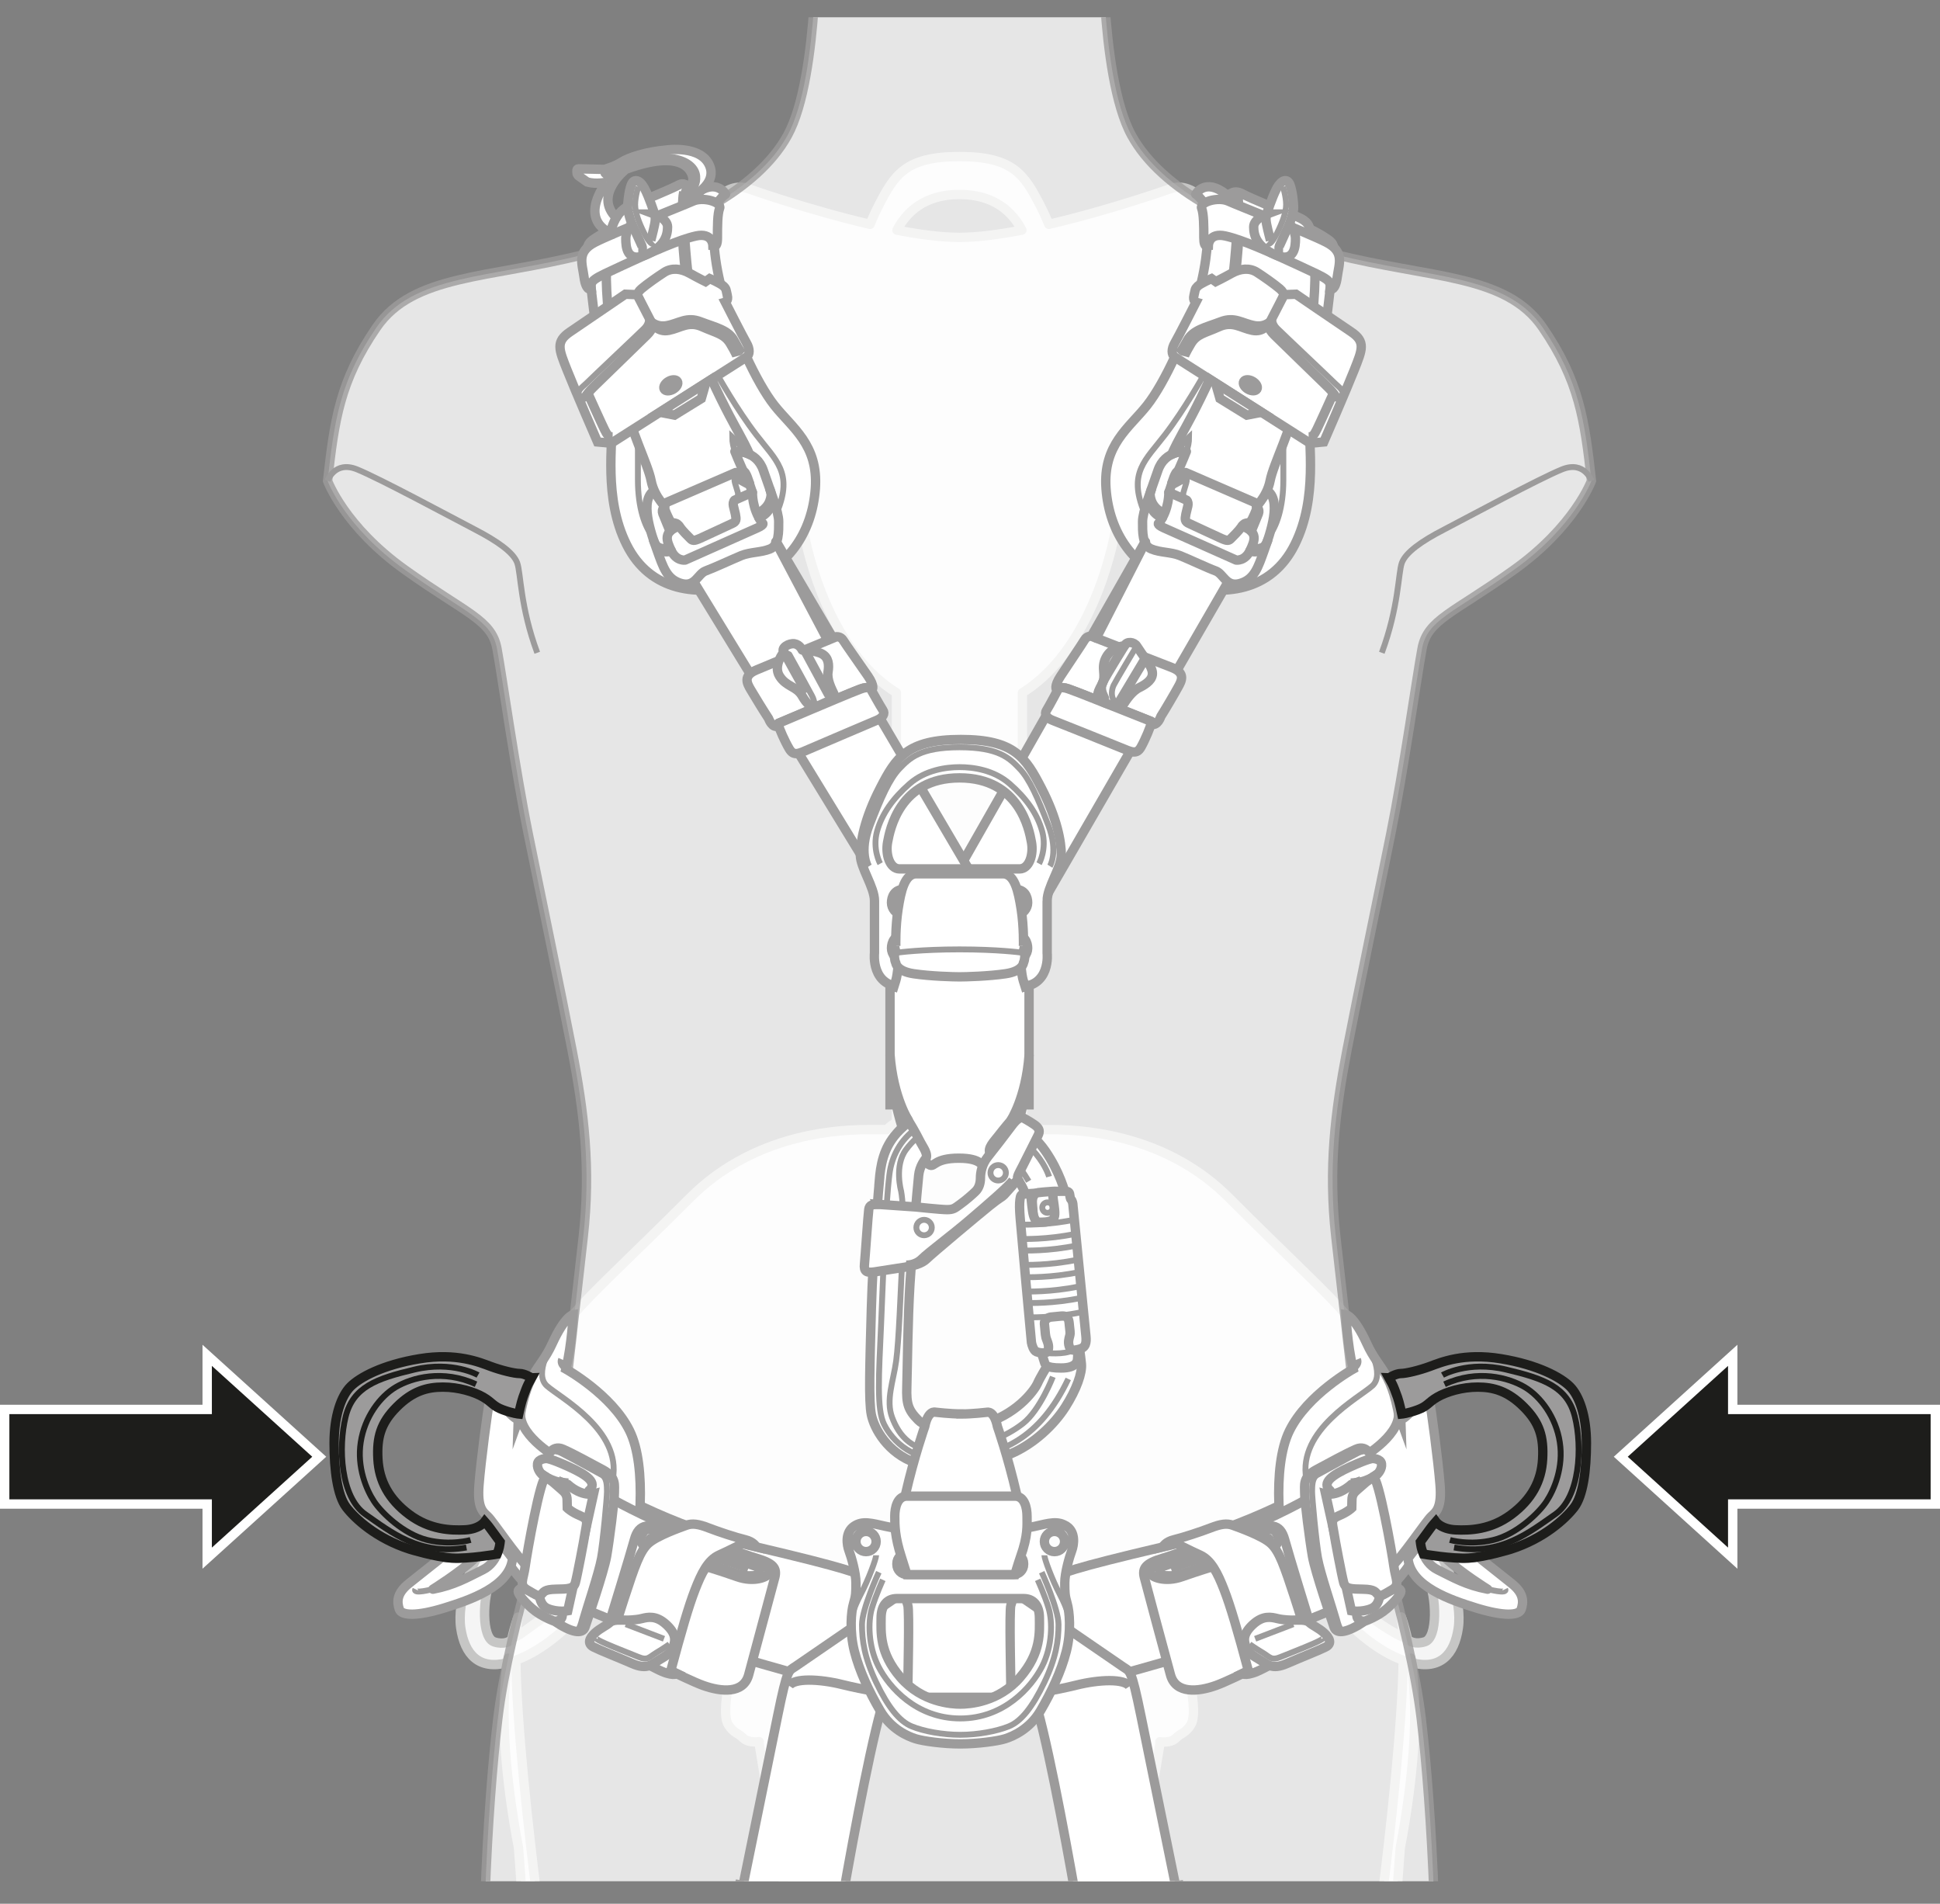 <?xml version="1.0" encoding="UTF-8"?>
<svg id="Calque_2" data-name="Calque 2" xmlns="http://www.w3.org/2000/svg" xmlns:xlink="http://www.w3.org/1999/xlink" viewBox="0 0 211.24 207.24">
  <rect x="0" y="0" width="211.24" height="207.24" fill="#808080" stroke="none"/>
  <defs>
    <style>
      .cls-1, .cls-2, .cls-3, .cls-4, .cls-5, .cls-6 {
        fill: none;
      }

      .cls-2, .cls-3, .cls-4, .cls-7, .cls-8, .cls-6, .cls-9, .cls-10 {
        stroke: #9c9b9b;
      }

      .cls-2, .cls-3, .cls-10, .cls-11 {
        stroke-linecap: round;
        stroke-linejoin: round;
      }

      .cls-2, .cls-12, .cls-4, .cls-13, .cls-7, .cls-9, .cls-10, .cls-11 {
        stroke-width: 1.02px;
      }

      .cls-3, .cls-8, .cls-5, .cls-6 {
        stroke-width: .64px;
      }

      .cls-12 {
        fill: #9c9b9b;
      }

      .cls-12, .cls-4, .cls-13, .cls-7, .cls-8, .cls-5, .cls-6, .cls-9 {
        stroke-miterlimit: 10;
      }

      .cls-12, .cls-5 {
        stroke: #1d1d1b;
      }

      .cls-13 {
        fill: #1d1d1b;
        stroke: #fff;
      }

      .cls-7, .cls-8, .cls-9, .cls-10 {
        fill: #fff;
      }

      .cls-9 {
        opacity: .8;
      }

      .cls-14 {
        clip-path: url(#clippath);
      }

      .cls-11 {
        fill: #f5f5f5;
        stroke: #c6c6c5;
      }
    </style>
    <clipPath id="clippath">
      <rect class="cls-1" x="31.78" y="1.88" width="145.23" height="202.91"/>
    </clipPath>
  </defs>
  <g id="Calque_1-2" data-name="Calque 1">
    <g>
      <g class="cls-14">
        <path class="cls-11" d="M153.7,180.97c-.02-.16-.04-.31-.07-.46l.11.5c3.06.79,4.62-.88,5.05-3.79.43-2.91-1.21-7.46-2.69-8.93-1.47-1.47-2.67-2.55-3.97-5.67-1.3-3.12-2.08-6.12-2.34-8.28-.25-2.15-.41-2.21-.85-2.4-.3-.13-.61-.16-.89-.16-.12-.84-.19-1.38-.19-1.38,0,0,.57-1.12-.42-2.12s-.9-5.16-.9-5.16c-1.81-2.21-6.38-6.38-12.77-12.78-6.4-6.4-14.73-7.37-19.23-7.37h-2.14c-.31-.33-.67-.59-1.07-.8v-46.76c6.18-3.83,9.19-12.44,10.19-17.99,1.31-7.31,4.97-12.56,8.21-16.56,3.24-4,7.66-9.24,9.45-11.59,1.79-2.35,2.65-2.23,2.65-2.23,0,0,.29-.41-.29-.99-.58-.58-1.69-1.06-1.94-1.06s-.39-.49-3.94-1.94c-3.56-1.44-4.3-1.83-5.21-1.83,0,0-1.37-1.3-3.03-.67,0,0-6.49,2.31-13.22,3.87-.26-.66-.57-1.35-.95-2.08-1.72-3.33-2.93-5.3-8.78-5.3s-7.06,1.97-8.78,5.3c-.38.74-.69,1.43-.95,2.08-6.74-1.57-13.22-3.87-13.22-3.87-1.66-.63-3.03.67-3.03.67-.92,0-1.66.39-5.21,1.83-3.56,1.44-3.7,1.94-3.94,1.94s-1.36.48-1.94,1.06c-.58.58-.29.99-.29.99,0,0,.86-.11,2.65,2.23,1.79,2.35,6.21,7.59,9.45,11.59,3.24,4,6.9,9.24,8.21,16.56,1,5.55,4,14.16,10.19,17.99v46.77c-.39.21-.75.47-1.05.79h-2.14c-4.5,0-12.83.98-19.23,7.37-6.4,6.4-10.96,10.57-12.77,12.78,0,0,.09,4.17-.9,5.16-1,1-.42,2.12-.42,2.12,0,0-.07.55-.19,1.38-.28,0-.59.03-.89.16-.44.19-.6.25-.85,2.4-.25,2.16-1.03,5.16-2.34,8.28-1.3,3.12-2.5,4.19-3.97,5.67-1.47,1.47-3.12,6.03-2.69,8.93.43,2.91,1.99,4.58,5.05,3.79l.11-.5c-.02.15-.05.3-.07.46l-.05.03s.02,0,.04,0c-.21,1.54-.37,3.42-.37,5.62,0,6.78,1.57,14.47,1.57,14.47,0,0,.2,2.39.38,5.33l35.1.32c-.24-.51-.97-.27-.97-.27,0,0-.29-.23.06-.57.35-.35.48-.82.48-1.09s-1.06-.18-1.06-.18c0-.45.51-1.03.51-1.51s-.39-.7-.88-.7-.17-.17.12-.45.27-.57.27-.91-.45-.51-.82-.51-.44-.29-.18-.54c.26-.26.76-.51.45-1.27-.3-.76-1.21-.42-1.21-.42,0,0,.73-.73.73-1.54s-1.42-.64-1.42-.64c0,0,.57-.57.57-1.33s-.76-1.54-.76-1.54c0,0,.03-.64-.3-2.45-.33-1.81-.66-4.82-.66-4.82h0c.21-.6.32-1.22.32-1.63,0-.9.04-3.88-.24-4.36,0,0,.15-1.09-.19-2.4-.23-.88-.37-2.45-.54-3.84.31-.07.61-.14.92-.21,10.06-2.51,13.57-3.3,17.32-3.3h.02c3.75,0,7.26.78,17.32,3.3.31.08.61.14.92.21-.17,1.39-.32,2.95-.54,3.84-.34,1.31-.19,2.4-.19,2.4-.29.48-.24,3.46-.24,4.36,0,.41.12,1.03.32,1.64h0s-.33,3-.66,4.81c-.33,1.81-.3,2.45-.3,2.45,0,0-.76.79-.76,1.54s.57,1.33.57,1.33c0,0-1.42-.18-1.42.64s.73,1.54.73,1.54c0,0-.91-.33-1.21.42-.3.76.2,1.01.45,1.27.26.26.18.54-.18.54s-.82.18-.82.51-.02.62.27.91.6.45.12.45-.88.21-.88.7.51,1.06.51,1.51c0,0-1.06-.09-1.06.18s.14.74.48,1.09.06.57.06.57c0,0-.73-.24-.97.27l35.1-.25c.19-2.97.39-5.4.39-5.4,0,0,1.57-7.69,1.57-14.47,0-2.2-.16-4.07-.37-5.62.02,0,.04,0,.04,0l-.05-.03ZM53.81,178.73c-1.39-.43-1.3-4.86-.3-7.02,1-2.17,4.17-4.51,5.03-7.49,0,0,.62-3.1.87-4.49.25-1.39.69-4.07.81-5.01.12-.93.14-1.37.21-1.47.07-.11.13-.2.22-.25.03-.02.06-.02.09-.03-.32,2.27-.79,5.52-1.16,7.42-.6,3.14-1.69,7.62-2.06,8.89,0,0-.98,1.54-.6,2.42.31.74,1.81,1.6,5.1,2.36h-.06s-5.37,3.88-5.37,3.88l-.38.18c.04-.8.1-1.51.19-2.08,0,0-.34.86-.69,2.46-.23.2-.84.57-1.89.24ZM86.37,206.55l-27.92-.13c-.91-7.24-2.19-18.63-2.28-25.69,1.5-.54,4.57-2.07,7.94-6.26,3.64.65,9.27,1.22,16.2.34.02.26.03.53.03.81,0,1.33-.23,3.76-.03,5.11h0s-.61.72-.87,2.02c-.26,1.3-.75,4.05-.14,5,.61.95,1,.84,1.64,1.47.36.36,1.07.46,1.73.38l-.04.04.91,5.51.33,4.02c-.57,1,1.13,1.12,1.13,1.12,0,.6-.8.7-.65,1.51.15.82,1.15.64,1.15.64,0,.51-1.03.91-.7,1.57.33.67,1.18.54,1.18.54,0,0-.94.79-.73,1.39.21.6,1.12.6,1.12.6ZM104.47,25.84c-1.97,0-4.34-.31-6.8-.79.99-1.89,2.93-3.88,6.8-3.88s5.81,1.98,6.8,3.88c-2.46.47-4.83.79-6.8.79ZM122.59,206.55s.91,0,1.12-.6c.21-.6-.73-1.39-.73-1.39,0,0,.85.12,1.18-.54.33-.67-.7-1.06-.7-1.57,0,0,1,.18,1.15-.64.15-.82-.65-.91-.65-1.51,0,0,1.71-.12,1.13-1.12l.33-4.02.91-5.51-.04-.04c.66.09,1.37-.02,1.73-.38.64-.64,1.03-.52,1.64-1.47.61-.95.12-3.7-.14-5-.26-1.3-.87-2.02-.87-2.02h0c.2-1.34-.03-3.78-.03-5.11,0-.28.01-.55.03-.81,6.92.87,12.56.3,16.2-.34,3.37,4.19,6.44,5.72,7.94,6.26-.1,7.09-1.38,18.52-2.29,25.76l-27.91.06ZM152.57,176.03c.09.57.15,1.27.19,2.08v.11c-.88-.41-3.22-1.64-5.75-4.18h-.06c3.29-.75,4.79-1.61,5.1-2.35.37-.88-.6-2.42-.6-2.42-.36-1.27-1.45-5.75-2.06-8.89-.37-1.9-.84-5.15-1.16-7.42.03.01.06.02.09.03.09.05.16.14.22.25.07.11.09.54.21,1.47.12.93.56,3.62.81,5.01.25,1.39.87,4.49.87,4.49.87,2.98,4.03,5.32,5.03,7.49,1,2.17,1.08,6.59-.3,7.02-1.05.33-1.66-.04-1.89-.24-.35-1.61-.69-2.46-.69-2.46Z"/>
        <g>
          <path class="cls-9" d="M156.15,206.54c-.29-7.82-.82-14.59-1.39-19.4-1.25-10.55-6.32-24.6-6.98-31.5-.66-6.9-1.5-13.55-2.33-21.03-.83-7.48-.08-13.55,1.23-20.36,1.32-6.81,3.34-16.45,4.75-23.44,1.41-6.98,2.83-17.04,3.41-20.19.58-3.16,3.32-3.82,9.97-8.56,6.65-4.74,8.48-9.72,8.48-9.72-.75-6.65-1.33-10.89-5.32-16.7-3.99-5.82-12.24-5.32-22.66-7.96-10.42-2.64-18.83-7.03-22.09-12.93-1.82-3.3-2.59-9.45-2.91-14.24l-31.67.14c-.33,4.77-1.09,10.84-2.9,14.11-3.26,5.9-11.67,10.29-22.09,12.93-10.42,2.64-18.67,2.14-22.66,7.96-3.99,5.82-4.57,10.06-5.32,16.7,0,0,1.83,4.99,8.48,9.72,6.65,4.74,9.39,5.4,9.97,8.56.58,3.16,1.99,13.21,3.41,20.19,1.41,6.98,3.43,16.62,4.75,23.44,1.32,6.81,2.07,12.88,1.23,20.36-.83,7.48-1.66,14.13-2.33,21.03s-5.73,20.94-6.98,31.5c-.57,4.79-1.1,11.51-1.38,19.28l103.33.13Z"/>
          <path class="cls-6" d="M173.29,52.34s-.77-2.22-3.19-1.25-10.35,5.25-12.85,6.55c-2.51,1.29-4.2,2.51-4.61,3.64-.4,1.13-.32,4.77-2.18,9.78"/>
        </g>
        <path class="cls-6" d="M35.67,52.34s.77-2.22,3.19-1.25c2.42.97,10.35,5.25,12.85,6.55s4.2,2.51,4.61,3.64c.4,1.13.32,4.77,2.18,9.78"/>
        <path class="cls-10" d="M133.49,21.14c-2.3-1.82-3.29,0-3.29,0,0,0,1.34.87,1.34,2.6s.04,4.47-1.13,8.54c-1.17,4.08-3.56,9.36-5.51,11.84-1.95,2.47-4.81,4.29-4.47,9.06.35,4.77,2.95,8.76,7.85,10.32s10.15.91,12.7-4.21c2.56-5.12,1.43-11.06,1.65-13.53.22-2.47,1.47-7.72,2.08-13.22.61-5.51.95-5.77-.22-6.55s-1.86-1.04-1.86-1.04l-9.15-3.82Z"/>
        <path class="cls-10" d="M125.15,58.16l-24.87,43.69s-.23.38-.86.38c0,0,.31.02,1.92.02s7.41-.02,8.44-.02,1.42.02,2.04-1.04c.63-1.05,23.04-39.81,23.04-39.81l-9.71-3.22Z"/>
        <path class="cls-10" d="M137.7,53.29l-8.33-4.05-.22-.1s-2.31-.18-3.07,2.08c-.77,2.26-1.67,4.48-1.67,5.56s-.05,2.58.95,2.98c.99.41,2.12.32,3.12.72s3.03,1.36,3.89,1.67,1.13,1.81,2.67,1.36c1.54-.45,1.94-1.72,2.62-3.62.68-1.9,1.94-5.51.27-6.51l-.22-.1Z"/>
        <path class="cls-10" d="M141.56,42.45c2.71-12.45,1.25-16.63,1.07-17.5s-.92-1.21-2.12-1.64-4.3-1.71-5.26-2.22-1.46.17-1.46.17l1.04.44c.52,6.7-1.42,15.82-2.95,19.23-1.53,3.41-3.09,6.14-3.09,6.14-1.08,1.97-1.2,2.4-1.2,2.4.34-.19.66-.23.66-.23h0s.28-.07.51-.09.42,0,.42,0c-.31.81-1.1,2.57-1.1,2.57l.53.28,7.87,3.45s1.46-1.26,1.82-3.12,2.31-5.5,3.27-9.88Z"/>
        <path class="cls-6" d="M128.25,49.24c.36-.89,1.23-1.68,1.23-1.68,0,.61-.13,1.15-.3,1.59"/>
        <path class="cls-10" d="M127.59,52.63l1.51-1.19,7.92,3.43s-.3.91-.67,1.63c-.37.72-.66.16-1.09.76s-.97,1.1-1.21,1.35-.37.31-1.07,0-3.03-1.41-3.5-1.62-.47-.41-.35-1.04c.12-.63.41-1.17.08-1.5l-1.93-.86.32-.96Z"/>
        <path class="cls-3" d="M129.2,54.45s-.47-.29-.34-.84.64-1.72.16-1.42-1.43.79-1.43.79"/>
        <path class="cls-2" d="M127.59,52.63s.39-1.38.66-1.29"/>
        <path class="cls-2" d="M127.27,53.59s.08,1.74-1.05,3.33c0,0-.43.12.52.55.95.43,7.86,3.5,7.86,3.5,0,0,.95.14,1.5-1.01.55-1.16.91-2.04-.85-2.69"/>
        <path class="cls-2" d="M136.24,57.83s.6-1.43.79-1.92c.18-.49-.23-.78-.23-.78"/>
        <path class="cls-2" d="M126.56,56.37s-2.05-.69-1.2-3.08"/>
        <path class="cls-3" d="M125.73,52.24s-1.22,2.43,1.12,3.5"/>
        <path class="cls-2" d="M136.11,59.95s1.22.67,1.93-1.14"/>
        <path class="cls-3" d="M136.34,59.45s1.46.6,1.9-1.29"/>
        <path class="cls-7" d="M127.92,38.87l14.73,9.38,1.49-.14s2.42-5.57,3.31-7.82,1.28-3.09-.33-4.17-6.01-4.09-6.01-4.09c0,0-.94.04-1.11.04s-.3.28-.3.28c0,0,.29-.38-.34-.91-.63-.53-1.72-1.3-2.5-1.8s-1.78-.43-2.75.11-1.73.91-1.73.91l-.46-.33s-1.18.51-1.5.82-.26.37-.41,1c-.15.63.22.74.22.74,0,0-1.93,3.79-2.31,4.44s-.38,1.29,0,1.53Z"/>
        <path class="cls-4" d="M139.69,32.34s-1.01,1.94-1.3,2.52c-.29.58-.33.92.37,1.62s5.17,5.02,5.5,5.35,1.53,1.42,1.33,1.94"/>
        <path class="cls-4" d="M145.19,42.81s-1.51,3.35-1.8,3.93c-.29.58-.43.82-.9.82"/>
        <path class="cls-6" d="M138.81,34.04s-.55.89.28,1.71,5.61,5.32,6.19,5.9,1.25.89.84,1.85"/>
        <path class="cls-4" d="M138.19,35.15s-.55,1.07-1.83.81-2.14-1.06-3.64-.38-2.4.76-3.04,1.83c-.64,1.07-.72,1.37-.72,1.37"/>
        <path class="cls-6" d="M138.63,34.39s-.64,1.11-1.97.88c-1.33-.23-2.2-1.05-3.82-.42-1.62.62-3.06.89-3.73,2.12s-.87,1.43-.87,1.43"/>
        <polygon class="cls-7" points="137.36 44.88 135.76 45.19 132.84 43.39 132.35 41.69 137.36 44.88"/>
        <ellipse class="cls-4" cx="136.15" cy="41.94" rx=".5" ry=".83" transform="translate(31.75 138.88) rotate(-60)"/>
        <path class="cls-7" d="M131.58,26.69s.05-1.4,1.85-1,4.59,1.64,7.94,3.19c3.35,1.56,3.57,1.58,3.45,2.62,0,0,.58.22.78-1.3.2-1.52.84-2.79-1.2-3.83-2.03-1.04-9.5-3.95-10.65-4.47s-3.15.12-2.91.76c.24.64.24,1.96.24,3.23s.5.8.5.8Z"/>
        <path class="cls-7" d="M137.92,23.3s.59-1.84,1.1-2.79c.52-.96,1.16-1.12,1.44-.4s.4,2.07.4,2.51-.44,1.72-.44,1.72c0,0,.64.8.64,1.64s-.09,2.67-2.18,1.77c-2.08-.9-2.37-2.17-2.37-3.05s1.41-1.4,1.41-1.4Z"/>
        <path class="cls-4" d="M137.92,23.3s-.16.35,0,1.13c.16.78.42,1.74.42,1.74"/>
        <path class="cls-4" d="M140.43,24.34s-.94,2-1.11,2.41.1.75.39.75"/>
        <path class="cls-6" d="M139.7,20.33s.34,1.07.34,1.94-.41,1.96-.97,3.08c-.56,1.11-.91,1.37-1.15,1.14"/>
        <path class="cls-6" d="M133.49,21.14s.51.49.71.95"/>
        <path class="cls-6" d="M134.45,25.97s-.17,2.32-.34,3.77"/>
        <path class="cls-3" d="M131.05,40.86s-2.06,3.69-4.19,6.46c-2.13,2.78-4.05,4.13-2.28,8.42"/>
        <path class="cls-3" d="M139.74,48.25v4c0,3.06-.77,5.13-1.55,6.07"/>
        <path class="cls-10" d="M118.81,69.25s7.32,2.84,8.82,3.43c1.49.59,1.03,1.44.65,2.12-.37.68-1.43,2.49-1.88,3.19,0,0-.36,1.14-1.08.82l.03-.28s-7.96-3.18-8.99-3.53c-1.03-.36-1.31.08-1.31.08,0,0-.33-.31.43-1.47.76-1.16,2.33-3.48,2.61-3.95.28-.47.73-.4.73-.4Z"/>
        <line class="cls-2" x1="124.73" y1="58.98" x2="119.37" y2="69.46"/>
        <path class="cls-10" d="M115.28,74.91s-1.09,2.06-1.34,2.44c-.24.37,0,.81.66,1.06.65.25,6.17,2.46,7.41,2.97,1.24.51,1.76.78,2.23-.05s1.05-2.25,1.08-2.52l.03-.28s-6.73-2.68-7.86-3.11-1.39-.53-1.71-.56-.5.05-.5.05Z"/>
        <path class="cls-10" d="M124.56,71.48s-.51-.72-.79-1.16c-.28-.44-1.08-.56-1.33-.02,0,0-1.38.07-2.01,1.28-.63,1.21.12,1.92-.46,2.95-.58,1.03-.7,1.58.25,1.95s1.78.68,2.09.22c.31-.47.92-1.44,1.75-1.85.83-.41,1.49-.92,1.42-1.64-.07-.72-.92-1.73-.92-1.73Z"/>
        <line class="cls-2" x1="124.71" y1="71.67" x2="121.9" y2="76.36"/>
        <path class="cls-2" d="M122.44,70.3s-1.96,3.15-2.33,3.91c-.37.76-.11,1.2.15,1.8"/>
        <path class="cls-3" d="M123.77,70.32s-2.26,3.77-2.5,4.26-.29,1.17-.02,1.61"/>
        <path class="cls-10" d="M75.72,21.14c2.3-1.82,3.29,0,3.29,0,0,0-1.34.87-1.34,2.6s-.04,4.47,1.13,8.54c1.17,4.08,3.56,9.36,5.51,11.84,1.95,2.47,4.81,4.29,4.47,9.06-.35,4.77-2.95,8.76-7.85,10.32s-10.15.91-12.7-4.21c-2.56-5.12-1.43-11.06-1.65-13.53-.22-2.47-1.47-7.72-2.08-13.22s-.95-5.77.22-6.55,1.86-1.04,1.86-1.04l9.15-3.82Z"/>
        <path class="cls-10" d="M84.05,58.16l25.64,43.62h1.03s-.45.8-2.05.8c-1.6,0-6.82,0-7.84,0s-1.48-.31-2.11-1.36c-.63-1.05-24.37-39.84-24.37-39.84l9.71-3.22Z"/>
        <path class="cls-10" d="M71.5,53.29l8.33-4.05.22-.1s2.31-.18,3.07,2.08c.77,2.26,1.67,4.48,1.67,5.56,0,1.08.05,2.58-.95,2.98s-2.12.32-3.12.72c-.99.41-3.03,1.36-3.89,1.67-.86.32-1.13,1.81-2.67,1.36-1.54-.45-1.94-1.72-2.62-3.62-.68-1.9-1.94-5.51-.27-6.51l.22-.1Z"/>
        <path class="cls-10" d="M67.64,42.45c-2.71-12.45-1.25-16.63-1.07-17.5.17-.87.92-2.2,2.12-2.62s4.3-1.71,5.26-2.22,1.46,1.15,1.46,1.15l-1.04.44c-.52,6.7,1.42,15.82,2.95,19.23,1.53,3.41,3.09,6.14,3.09,6.14,1.08,1.97,1.2,2.4,1.2,2.4-.34-.19-.66-.23-.66-.23h0s-.28-.07-.51-.09-.42,0-.42,0c.31.81,1.1,2.57,1.1,2.57l-.53.28-7.87,3.45s-1.46-1.26-1.82-3.12c-.36-1.87-2.31-5.5-3.27-9.88Z"/>
        <path class="cls-6" d="M80.96,49.24c-.36-.89-1.23-1.68-1.23-1.68,0,.61.13,1.15.3,1.59"/>
        <path class="cls-10" d="M81.61,52.63l-1.51-1.19-7.92,3.43s.3.91.67,1.63c.37.72.66.16,1.09.76s.97,1.1,1.21,1.35.37.31,1.07,0,3.03-1.41,3.5-1.62.47-.41.35-1.04c-.12-.63-.41-1.17-.08-1.5l1.93-.86-.32-.96Z"/>
        <path class="cls-3" d="M80,54.45s.47-.29.34-.84-.64-1.72-.16-1.42,1.43.79,1.43.79"/>
        <path class="cls-2" d="M81.61,52.63s-.39-1.38-.66-1.29"/>
        <path class="cls-2" d="M81.93,53.59s-.08,1.74,1.05,3.33c0,0,.43.12-.52.55s-7.86,3.5-7.86,3.5c0,0-.95.14-1.5-1.01-.55-1.16-.91-2.04.85-2.69"/>
        <path class="cls-2" d="M72.96,57.83s-.6-1.43-.79-1.92c-.18-.49.23-.78.23-.78"/>
        <path class="cls-2" d="M82.64,56.37s2.05-.69,1.2-3.08"/>
        <path class="cls-3" d="M83.47,52.24s1.22,2.43-1.12,3.5"/>
        <path class="cls-2" d="M73.09,59.95s-1.22.67-1.93-1.14"/>
        <path class="cls-3" d="M72.87,59.45s-1.46.6-1.9-1.29"/>
        <path class="cls-7" d="M81.28,38.87l-14.73,9.38-1.49-.14s-2.42-5.57-3.31-7.82c-.89-2.25-1.28-3.09.33-4.17,1.61-1.09,6.01-4.09,6.01-4.09,0,0,.94.04,1.11.04s.3.28.3.28c0,0-.29-.38.34-.91s1.72-1.3,2.5-1.8c.78-.5,1.78-.43,2.75.11s1.73.91,1.73.91l.46-.33s1.18.51,1.5.82.26.37.41,1-.22.74-.22.74c0,0,1.93,3.79,2.31,4.44s.38,1.29,0,1.53Z"/>
        <path class="cls-4" d="M69.51,32.34s1.01,1.94,1.3,2.52c.29.58.33.92-.37,1.62-.7.7-5.17,5.02-5.5,5.35-.33.33-1.53,1.42-1.33,1.94"/>
        <path class="cls-4" d="M64.01,42.81s1.51,3.35,1.8,3.93.43.82.9.82"/>
        <path class="cls-6" d="M70.39,34.04s.55.89-.28,1.71-5.61,5.32-6.19,5.9c-.58.58-1.25.89-.84,1.85"/>
        <path class="cls-4" d="M71.01,35.15s.55,1.07,1.83.81,2.14-1.06,3.64-.38c1.5.67,2.4.76,3.04,1.83.64,1.07.72,1.37.72,1.37"/>
        <path class="cls-6" d="M70.57,34.39s.64,1.11,1.97.88,2.2-1.05,3.82-.42c1.62.62,3.06.89,3.73,2.12.66,1.22.87,1.43.87,1.43"/>
        <polygon class="cls-7" points="71.84 44.88 73.44 45.19 76.36 43.39 76.85 41.69 71.84 44.88"/>
        <ellipse class="cls-4" cx="73.05" cy="41.94" rx=".83" ry=".5" transform="translate(-11.19 42.15) rotate(-30)"/>
        <path class="cls-7" d="M77.62,26.69s-.05-1.4-1.85-1-4.59,1.64-7.94,3.19c-3.35,1.56-3.57,1.58-3.45,2.62,0,0-.58.22-.78-1.3s-.84-2.79,1.2-3.83,9.5-3.95,10.65-4.47,3.15.12,2.91.76c-.24.64-.24,1.96-.24,3.23,0,1.28-.5.8-.5.8Z"/>
        <path class="cls-7" d="M71.28,23.3s-.59-1.84-1.1-2.79-1.16-1.12-1.44-.4c-.28.72-.4,2.07-.4,2.51,0,.44.44,1.72.44,1.72,0,0-.64.8-.64,1.64,0,.84.09,2.67,2.18,1.77,2.08-.9,2.37-2.17,2.37-3.05,0-.88-1.41-1.4-1.41-1.4Z"/>
        <path class="cls-4" d="M71.28,23.3s.16.35,0,1.13c-.16.78-.42,1.74-.42,1.74"/>
        <path class="cls-4" d="M68.78,24.34s.94,2,1.11,2.41c.17.41-.1.75-.39.75"/>
        <path class="cls-6" d="M69.5,20.33s-.34,1.07-.34,1.94c0,.87.41,1.96.97,3.08.56,1.11.91,1.37,1.15,1.14"/>
        <path class="cls-6" d="M75.72,21.14s-.51.49-.71.95"/>
        <path class="cls-6" d="M74.75,25.97s.17,2.32.34,3.77"/>
        <path class="cls-3" d="M78.15,40.86s2.06,3.69,4.19,6.46c2.13,2.78,4.05,4.13,2.28,8.42"/>
        <path class="cls-3" d="M69.46,48.25s0,.94,0,4c0,3.06.77,5.13,1.55,6.07"/>
        <path class="cls-10" d="M91.09,69.31s-7.26,3-8.74,3.63c-1.48.62-1,1.46-.61,2.13.39.67,1.49,2.46,1.95,3.15,0,0,.38,1.13,1.09.8l-.03-.28s7.89-3.35,8.91-3.73c1.02-.38,1.31.05,1.31.05,0,0,.32-.32-.46-1.46s-2.41-3.43-2.69-3.89-.74-.39-.74-.39Z"/>
        <line class="cls-2" x1="84.47" y1="58.98" x2="90.07" y2="69.59"/>
        <path class="cls-10" d="M94.75,74.9s1.14,2.04,1.39,2.41c.25.37,0,.81-.63,1.08s-6.11,2.59-7.34,3.13-1.74.82-2.23,0c-.49-.82-1.1-2.22-1.14-2.5l-.03-.28s6.67-2.83,7.79-3.28,1.38-.56,1.7-.6.5.04.5.04Z"/>
        <path class="cls-7" d="M114.02,98.07c0-1.51,1.54-3.6,1.54-5s-.44-3.94-2.16-7.27c-1.72-3.33-2.93-5.3-8.78-5.3s-7.07,1.97-8.78,5.3c-1.72,3.33-2.16,5.87-2.16,7.27s1.54,3.48,1.54,5v5.68s-.44,3.71,3.18,3.71h12.44c3.62,0,3.18-3.71,3.18-3.71v-5.68ZM110.81,104.48h-12.66c-.57,0-1.08-.61-1.08-1.25s.32-1.45,1.33-1.45h12.17c1.01,0,1.33.81,1.33,1.45s-.52,1.25-1.08,1.25ZM110.81,99.52h-12.66c-.57,0-1.08-.61-1.08-1.25s.32-1.45,1.33-1.45h12.17c1.01,0,1.33.81,1.33,1.45s-.52,1.25-1.08,1.25ZM111.01,94.59h-13.06c-1.08,0-1.55-1.6-1.3-2.92.25-1.32,1.29-6.99,7.83-6.99s7.59,5.67,7.83,6.99c.25,1.32-.22,2.92-1.3,2.92Z"/>
        <path class="cls-6" d="M113.14,94.02s.87-1.58.34-3.52c-.53-1.94-1.77-3.63-3.52-5.16-1.75-1.54-4.03-1.83-5.47-1.83-1.44,0-3.72.29-5.47,1.83-1.75,1.54-2.99,3.22-3.52,5.16-.53,1.94.34,3.52.34,3.52"/>
        <path class="cls-6" d="M114.32,94.29s.95-1.51-.17-4.44c-1.12-2.93-2.06-5.06-3.14-6.18s-2.23-2.32-6.53-2.32c-4.3,0-5.45,1.2-6.53,2.32-1.08,1.12-2.02,3.25-3.14,6.18s-.17,4.44-.17,4.44"/>
        <path class="cls-10" d="M87.35,70.76s-.26-.59-.84-.68-1.5.42-1.17.92c0,0-1.19,1.43-.46,2.6s1.84,1.1,2.44,2.12,1.02,1.44,1.96,1.03,1.74-.77,1.5-1.27c-.24-.5-.75-1.5-.62-2.31s.07-1.57-.63-1.97-2.17-.45-2.17-.45Z"/>
        <line class="cls-2" x1="87.61" y1="70.78" x2="90.19" y2="75.55"/>
        <path class="cls-10" d="M87.57,74.95c-.3-.46-2.21-3.97-2.21-3.97"/>
        <path class="cls-3" d="M88.68,76.62s.03-.31-.28-.91c-.31-.6-2.45-4.47-2.45-4.47,0,0-.38-.21-.5-.09"/>
        <path class="cls-7" d="M104.48,184.48h6.24c5.33,0,5.84-.73,14.8-3.2,8.96-2.46,20.48-7.29,20.48-7.29l-2.49-12.34s-7.06,4.44-16.88,6.75c-9.82,2.31-11.19,2.86-12.85,3.7,0,0-2.04,1.32-9.29,1.32h0c-7.25,0-9.29-1.32-9.29-1.32-1.66-.84-3.03-1.39-12.85-3.7-9.82-2.31-16.88-6.75-16.88-6.75l-2.49,12.34s11.52,4.82,20.48,7.29,9.47,3.2,14.8,3.2h6.24Z"/>
        <path class="cls-7" d="M95.75,128.59s-.7,7.63-.87,13.86c-.17,6.23-.3,10.1,0,11.56.3,1.47,1.73,4.17,4.86,5.26,3.13,1.1,7.76.07,10.3-1s4.73-3.17,5.96-5.1c1.23-1.93,1.85-3.72,1.75-4.7-.1-.98-.27-2.12-.27-2.12l-1.11-2.19-2.48,1.9.11,2.67s-.79,1.3-1.03,1.87c-.24.56-1.92,3.09-5.46,4.28-3.54,1.19-6.43.81-7.53-.29-1.1-1.1-1.3-1.79-1.24-3.6.06-1.82.1-7.28.34-11.16.24-3.88.75-9.94.95-11.87.2-1.94,2.06-3.43,4.04-3.27,1.98.16,3.45.56,4.74,1.47,1.29.91,2.51,2.87,2.73,3.56.22.69.33,1.36.42,1.76s.15.31.45.31,2.73,1.09,2.73,1.09c0,0,.73.09,1-.18s.27-1.09.05-2.05-.82-3.12-2.38-5.38c-1.56-2.25-4.69-4.38-8.76-4.72s-5.89,1.13-7.38,2.78c-1.49,1.65-1.79,3.52-1.93,5.26Z"/>
        <path class="cls-7" d="M112.41,130.99s.13,1.79.19,2.34c.06.55-.19.79-.19.79l.84,12.61s.35,1.19.46,1.5.07.69,1.84.69,1.78-.85,1.78-1.04.16-1.52.16-1.52l-1.25-12.53s-.26-.09-.39-1.34-.17-2.08-.17-2.08c0,0-.07-.81-1.07-.72-1,.08-1.21.09-1.58.14s-.68.44-.62,1.17Z"/>
        <circle class="cls-8" cx="114.06" cy="131.46" r=".57"/>
        <path class="cls-6" d="M114.64,149.88s-1.39,3.62-3.24,5.07c-1.86,1.45-4.53,2.6-8.31,2.97s-5.24-1.72-5.95-3.62c-.71-1.89.14-3.95.44-6.15.3-2.2.47-7.37.71-11.93.24-4.56-.17-6.55-.17-6.55,0,0-.78-2.77.54-4.53,1.32-1.76,3.21-3.07,6.12-2.53,2.91.54,5.16,2.53,7.23,5.98"/>
        <path class="cls-6" d="M114.23,128.09s-1.27-4.49-7.38-6.08c-6.1-1.59-9.53,1.96-10,5.81-.47,3.85-.67,10.91-.91,16.35-.24,5.44-.51,9.26.34,10.91.84,1.66,3.11,4.32,7.91,3.78,4.8-.54,8.99-2.16,12.13-8.75"/>
        <path class="cls-7" d="M97.54,99.09l1.17,2.13c.63,1.05,1.08,1.36,2.11,1.36s6.24,0,7.84,0c1.6,0,2.05-.8,2.05-.8h-1.03l-1.34-2.54"/>
        <path class="cls-7" d="M104.4,126.08c2.6,0,2.37.95,2.85.76s.58-1.25.58-1.25c-.39-.58.46-1.39.86-1.92.65-.84,1.35-1.66,1.35-1.66.24.13.75.44.75.44.28-.78.59-2.18.59-2.18h.67c0-2.13,0-12.99,0-12.99l-.42.13-.21-.67c-.21-.67-.32-2.3-.32-2.3,0,0,.25-.12.32-.18,0,0-.16-.36-.64-.36s-6.3,0-6.3,0h0s-5.82,0-6.3,0-.64.36-.64.36c.07.06.32.18.32.18,0,0-.11,1.63-.32,2.3l-.21.67-.42-.13v12.99h.67s.39,1.69.67,2.47c0,0,.51-.47.73-.65,0,0,.68,1.12,1.25,2.26.3.59.92,1.33.53,1.91,0,0,.04.39.52.58s.52-.76,3.12-.76h0Z"/>
        <path class="cls-4" d="M110.04,122.01s1.67-2.46,2.02-7.2"/>
        <line class="cls-4" x1="111.38" y1="120.26" x2="110.88" y2="120.26"/>
        <path class="cls-7" d="M95.54,131.1l4.19.29s2.69.29,3.38.29.84-.14,1.44-.58c.6-.43,1.33-1.06,1.69-1.42.36-.36.52-.88.52-1.47s.17-1.48.8-2.28c.64-.8,2-2.56,2.56-3.32s.99-1.08,1.36-.88,1.19.68,1.42.92.36.48.13.95-1.38,2.76-1.7,3.38-.66,1.17-.5,1.41c0,0-1.18,1.36-1.49,1.68-.32.32-.37.21-1.61,1.21s-6.27,5.21-6.82,5.76-1.53.77-2.41.91c-.88.13-2.43.38-3.29.51-.86.13-1.16-.06-1.08-.84s.39-5.42.47-5.96c.07-.54.45-.54.95-.54Z"/>
        <circle class="cls-8" cx="100.62" cy="133.63" r=".84"/>
        <circle class="cls-8" cx="108.69" cy="127.67" r=".84"/>
        <path class="cls-6" d="M98.65,137.53s.91.07,1.61-.63c.7-.7,3.22-2.56,5.24-4.29,2.01-1.72,4.08-3.5,4.64-4.22"/>
        <path class="cls-4" d="M98.98,122.08s-1.72-2.54-2.07-7.28"/>
        <line class="cls-4" x1="97.58" y1="120.26" x2="98.09" y2="120.26"/>
        <path class="cls-7" d="M104.48,106.34c.65,0,3.14-.06,5.02-.34,1.88-.28,1.94-1.18,1.94-1.18.34-.76,0-1.82,0-1.82,0,0,.06-2.05-.25-4.04-.31-1.99-.73-3.84-1.99-3.84-1.26,0-4.71,0-4.71,0,0,0-3.44,0-4.71,0s-1.68,1.85-1.99,3.84-.25,4.04-.25,4.04c0,0-.34,1.07,0,1.82,0,0,.06.9,1.94,1.18s4.37.34,5.02.34h0Z"/>
        <path class="cls-8" d="M111.35,102.97s-.02.45-.21.72c0,0-2.45-.34-6.66-.34h0c-4.21,0-6.66.34-6.66.34-.19-.27-.21-.72-.21-.72"/>
        <path class="cls-7" d="M54.12,167.08c-.19,1.16,1.32,3.2,1.32,3.2,5.39,7.8,12.01,5.3,13.12,1.35,1.11-3.95,1.94-11.92,0-15.87-1.94-3.95-6.94-6.72-6.94-6.72.66-2.8.79-5.93.79-5.93,0,0-.89.12-2.28,3.16-1.39,3.05-2.81,2.84-3.71,9.21-.53,3.76-2.3,11.6-2.3,11.6Z"/>
        <path class="cls-7" d="M66.29,162.99s3.93,2.26,7.86,3.68c3.93,1.43,6.42,2.42,8.25,2.97,1.83.55,2.23,1.07,1.96,2.1s-2.27,8.48-2.84,10.58c-.57,2.1-3.01,1.86-4.98,1.15-1.96-.71-7.86-3.76-9.26-4.48-1.4-.71-.99-1.87-.83-2.69l-3.5-1.43,3.32-11.88Z"/>
        <path class="cls-7" d="M80.87,168.03s-1.35.7-2.57,1.25c-1.22.55-1.92,1.98-2.62,3.78-.7,1.8-1.48,4.49-2.64,8.81l.67.32s-.47.39-2.22-.52c-1.75-.91-4.13-2.02-4.58-2.42s-.05-1.82,1.08-5.31c1.14-3.49,1.69-5.09,2.62-5.93.93-.84,3.5-1.74,4.13-1.97s1.29-.15,2.42.29,3.01,1.05,3.97,1.28c.96.23,1.21.77,1.21.77l-1.47-.37Z"/>
        <path class="cls-7" d="M68.28,176.37s.9,0,1.59-.17c.68-.17,1.56-.37,2.65.62,1.09.99,1.04,1.71.82,2.33-.22.62-.41.87-1.39,1.44-.98.57-1.42,1.24-3.12.5s-3.44-1.41-4.19-1.79-.44-1,.15-1.54c.59-.53,1.24-.79,1.62-1.14s1.22-.25,1.88-.25Z"/>
        <path class="cls-6" d="M64.8,178.25s-.08.13,1.15.67,2.57,1.04,3.58,1.46c1.01.42,1.15,0,1.94-.47s1.42-.92,1.42-.92"/>
        <line class="cls-6" x1="68.14" y1="176.81" x2="72.3" y2="178.4"/>
        <path class="cls-4" d="M66.46,176.29s2.1-6.81,2.61-8.67c.5-1.85,1.61-1.81,3.99-.92"/>
        <path class="cls-4" d="M76.9,170.54s1.6.48,3.39,1.11c1.8.63,3.28.05,3.44-.39.16-.44-.47-.93-1.13-1.07-.66-.14-3.55-1.26-3.55-1.26"/>
        <path class="cls-4" d="M70.27,168.4s-.98-.55-.19-1.66"/>
        <path class="cls-6" d="M77.29,170.05s2.03.79,3.26,1.16,3.09-.03,2.08-.38c-1.01-.34-4.33-1.54-4.33-1.54"/>
        <line class="cls-6" x1="77.72" y1="169.64" x2="81.43" y2="170.88"/>
        <path class="cls-6" d="M69.9,167.04s.51-.82,2.39,0"/>
        <path class="cls-6" d="M70.61,168.03s-.51-1.11,1.09-.7"/>
        <path class="cls-6" d="M60.14,146.28s-2.04,3.26-.61,4.57c1.44,1.3,8.17,4.8,7.2,10.15"/>
        <path class="cls-7" d="M56.43,154.58s-.64-.31-1.33-1.18c-.52-.65-.96-1.11-1.06-1.88v-.02s-.51.06-.72.95c-.21.89-.97,6.72-1.16,9.18-.2,2.46.39,2.93.95,3.44s3.13,4.41,4.49,5.65l3.21-11.94s-4.14-2.3-4.14-4.85l-.24.66Z"/>
        <path class="cls-7" d="M56.94,172.83s-.52.13-.52.4.5.99,1.52,1.88,2.46,1.39,2.46,1.39c1.77,1.19,3.02,1.47,3.3.63.28-.84,2.05-6,2.35-7.7.3-1.7.87-6.13.85-6.93-.02-.8.26-1.7-1.27-2.51-1.53-.81-3.02-1.65-4.32-2.23-1.29-.58-1.79,1.01-1.79,1.01,0,0-.91,0-.99.58s.4,1.07.4,1.07l1.37.99-2.01,12.14-1.35-.72Z"/>
        <path class="cls-4" d="M59.53,158.78s.3-.06,2.38.88c2.08.94,3.14,1.76,2.25,2.59l-.08.4"/>
        <path class="cls-7" d="M61.14,162.15l.16-.75.53.2c1.55,1.36,2.8,1.03,2.8,1.03l-2.81,12.72s-1.11.2-2.19-.25-.91-2.06-.91-2.06l2.42-10.89Z"/>
        <path class="cls-7" d="M60.3,161.42s.47.41.84.73c.37.32.6.56.61,1.12l.02.89s.44.44,1.4.84c.96.4.71.76.56,1.75s-.89,4.84-1.08,5.53c-.18.69-.81.7-2.12.72s-1.32.33-1.6.59-.59.02-1.52-.52c-.93-.54-.42-1.09-.22-2.58.2-1.49,1.66-9.7,2.25-9.71l.86.63Z"/>
        <path class="cls-4" d="M58.94,160.43s1.03.86,2.36.97l-.16.75"/>
        <path class="cls-4" d="M60.4,176.5s1.17-.01.72-1.1"/>
        <path class="cls-6" d="M59.83,158.19s.37-.45,1.25-.02,3.81,2.06,4.42,2.38.58,1.23.59,1.82c.01.6-.45,5.54-.76,7.2s-1.64,5.58-1.94,6.69c-.29,1.11-.5,1.46-1.06,1.25"/>
        <path class="cls-6" d="M61.62,149.05s-.79-.48-.52-1.1"/>
        <path class="cls-7" d="M154.84,167.08c.19,1.16-1.32,3.2-1.32,3.2-5.39,7.8-12.01,5.3-13.12,1.35-1.11-3.95-1.94-11.92,0-15.87s6.94-6.72,6.94-6.72c-.66-2.8-.79-5.93-.79-5.93,0,0,.89.12,2.28,3.16,1.39,3.05,2.81,2.84,3.71,9.21.53,3.76,2.3,11.6,2.3,11.6Z"/>
        <path class="cls-7" d="M142.68,162.99s-3.93,2.26-7.86,3.68c-3.93,1.43-6.42,2.42-8.25,2.97-1.83.55-2.23,1.07-1.96,2.1.26,1.03,2.27,8.48,2.84,10.58s3.01,1.86,4.98,1.15c1.96-.71,7.86-3.76,9.26-4.48s.99-1.87.83-2.69l3.5-1.43-3.32-11.88Z"/>
        <path class="cls-7" d="M128.1,168.03s1.35.7,2.57,1.25c1.22.55,1.92,1.98,2.62,3.78.7,1.8,1.48,4.49,2.64,8.81l-.67.32s.47.39,2.22-.52c1.75-.91,4.13-2.02,4.58-2.42s.05-1.82-1.08-5.31c-1.14-3.49-1.69-5.09-2.62-5.93-.93-.84-3.5-1.74-4.13-1.97s-1.29-.15-2.42.29c-1.14.44-3.01,1.05-3.97,1.28-.96.23-1.21.77-1.21.77l1.47-.37Z"/>
        <path class="cls-7" d="M140.69,176.37s-.9,0-1.59-.17-1.56-.37-2.65.62c-1.09.99-1.04,1.71-.82,2.33.22.62.41.87,1.39,1.44s1.42,1.24,3.12.5c1.7-.74,3.44-1.41,4.19-1.79.76-.37.44-1-.15-1.54s-1.24-.79-1.62-1.14-1.22-.25-1.88-.25Z"/>
        <path class="cls-6" d="M144.16,178.25s.08.13-1.15.67-2.57,1.04-3.58,1.46-1.15,0-1.94-.47c-.79-.47-1.42-.92-1.42-.92"/>
        <line class="cls-6" x1="140.82" y1="176.81" x2="136.67" y2="178.4"/>
        <path class="cls-4" d="M142.5,176.29s-2.1-6.81-2.61-8.67c-.5-1.85-1.61-1.81-3.99-.92"/>
        <path class="cls-4" d="M132.07,170.54s-1.6.48-3.39,1.11c-1.8.63-3.28.05-3.44-.39-.16-.44.47-.93,1.13-1.07s3.55-1.26,3.55-1.26"/>
        <path class="cls-4" d="M138.7,168.4s.98-.55.19-1.66"/>
        <path class="cls-6" d="M131.68,170.05s-2.03.79-3.26,1.16c-1.23.37-3.09-.03-2.08-.38s4.33-1.54,4.33-1.54"/>
        <line class="cls-6" x1="131.24" y1="169.64" x2="127.54" y2="170.88"/>
        <path class="cls-6" d="M139.06,167.04s-.51-.82-2.39,0"/>
        <path class="cls-6" d="M138.35,168.03s.51-1.11-1.09-.7"/>
        <path class="cls-6" d="M148.83,146.28s2.04,3.26.61,4.57c-1.44,1.3-8.17,4.8-7.2,10.15"/>
        <path class="cls-7" d="M152.53,154.58s.64-.31,1.33-1.18c.52-.65.96-1.11,1.06-1.88v-.02s.51.06.72.95c.21.89.97,6.72,1.16,9.18.2,2.46-.39,2.93-.95,3.44-.55.5-3.13,4.41-4.49,5.65l-3.21-11.94s4.14-2.3,4.14-4.85l.24.66Z"/>
        <path class="cls-7" d="M152.02,172.83s.52.13.52.4-.5.99-1.52,1.88-2.46,1.39-2.46,1.39c-1.77,1.19-3.02,1.47-3.3.63-.28-.84-2.05-6-2.35-7.7s-.87-6.13-.85-6.93-.26-1.7,1.27-2.51,3.02-1.65,4.32-2.23c1.29-.58,1.79,1.01,1.79,1.01,0,0,.91,0,.99.58s-.4,1.07-.4,1.07l-1.37.99,2.01,12.14,1.35-.72Z"/>
        <path class="cls-4" d="M149.44,158.78s-.3-.06-2.38.88c-2.08.94-3.14,1.76-2.25,2.59l.08.4"/>
        <path class="cls-7" d="M147.83,162.15l-.16-.75-.53.2c-1.55,1.36-2.8,1.03-2.8,1.03l2.81,12.72s1.11.2,2.19-.25c1.08-.46.91-2.06.91-2.06l-2.42-10.89Z"/>
        <path class="cls-7" d="M148.66,161.42l-.84.73c-.37.32-.6.56-.61,1.12s-.02.89-.02.89c0,0-.44.44-1.4.84s-.71.76-.56,1.75c.15.99.89,4.84,1.08,5.53.18.69.81.7,2.12.72,1.31.02,1.32.33,1.6.59s.59.02,1.52-.52.42-1.09.22-2.58-1.66-9.7-2.25-9.71l-.86.63Z"/>
        <path class="cls-4" d="M150.03,160.43s-1.03.86-2.36.97l.16.75"/>
        <path class="cls-4" d="M148.56,176.5s-1.17-.01-.72-1.1"/>
        <path class="cls-6" d="M149.13,158.19s-.37-.45-1.25-.02c-.88.43-3.81,2.06-4.42,2.38-.61.32-.58,1.23-.59,1.82s.45,5.54.76,7.2c.31,1.66,1.64,5.58,1.94,6.69.29,1.11.5,1.46,1.06,1.25"/>
        <path class="cls-6" d="M147.35,149.05s.79-.48.52-1.1"/>
        <path class="cls-7" d="M104.48,173.89h-6.91s-10.96,7.52-10.96,7.52c-.73.51-.85.06-1.94,5.4-1.88,9.17-3.76,18.42-3.76,18.42l-.4-.06-.33,1.3,11.56.22c1.32-7.51,3.38-18.5,4.73-22.39,0,0,2.33-.09,8.02-.05v-10.36Z"/>
        <path class="cls-4" d="M96.47,184.3s-2.26-.3-4.76-.92-5.23-.72-5.79.13"/>
        <path class="cls-7" d="M104.44,173.95h6.91l10.96,7.52c.73.51.85.06,1.94,5.4,1.88,9.17,3.76,18.42,3.76,18.42l.4-.06.32,1.28-11.56.18c-1.32-7.51-3.37-18.46-4.72-22.34,0,0-2.33-.09-8.02-.05v-10.36Z"/>
        <path class="cls-4" d="M112.45,184.36s2.26-.3,4.76-.92c2.5-.62,5.23-.72,5.79.13"/>
        <path class="cls-7" d="M104.47,184.77s4.68,0,5.06,0,.54-.18.54-.94c0-.76-.19-8.53,0-9.08s.22-.94.22-1.23c0-.29,0-1.56,0-1.56l.68-.6v-6.59s-3.02,0-3.02,0l-1.37,2.48h-2.12s-2.12,0-2.12,0l-1.37-2.48h-3.02v6.59l.68.6v1.56c0,.29.03.67.22,1.23s0,8.32,0,9.08.16.94.54.94,5.06,0,5.06,0Z"/>
        <path class="cls-6" d="M74.36,21.71s.02-1.4.39-1.03"/>
        <path class="cls-7" d="M74.45,20.91s1-.52,1-1.47c0,0-.14-3.63-7.31-1.01,0,0-3.56,2.81-1.04,5.26,0,0-.42.66-.62,1.65,0,0-3.51-1.16-.46-5.51,0,0-1.07.27-2.09-.02,0,0-.28-.19-.91-.65,0,0-.19-.13-.19-.32s-.08-.46.17-.46,2.81.06,2.81.06c0,0,1.08-.29,1.88-.8s2.68-1.12,4.87-1.31c0,0,3.83-.57,4.73,1.77.9,2.34-2.95,3.84-2.95,3.84,0,0,.01-.37.04-.6s.07-.44.07-.44Z"/>
        <path class="cls-6" d="M74.38,21.35s1.69-.45,1.54-2.18c-.15-1.73-3.1-3.14-7.79-1.17,0,0-.33.16-.64.36s-1.37.53-1.78.57"/>
        <path class="cls-6" d="M65.81,18.45s-.06.26-.09.39-.07.05.65.66"/>
        <path class="cls-7" d="M66.02,19.84s.72-.94,2.12-1.41"/>
        <path class="cls-7" d="M112.23,129.95s.09,1.13.2,1.85c.1.72.33,1.25.73,1.25s.97,0,1.29-.17.46-.42.38-1.2-.15-.98-.18-1.49.15-.5.31-.5.53-.01.87-.01.57.01.63.27.05.52.18.65.19.45.19.6,1.34,13.49,1.41,14.23.01,1.26-.75,1.45-.93.11-1.07-.33-.03-.8.06-1.14.01-.55-.04-1.14-.08-1.08-.92-1-.79.07-1.12.11-.71.36-.68.7c0,0,.08.94.11,1.17s.05.37.19.72.15.55.15.67,0,.57-.35.62-.67,0-.97-.11-.5-.74-.54-1.01-1.13-12.4-1.22-13.46c-.09-1.06-.09-1.65-.03-2.1s.13-.55.36-.58.82-.07.82-.07Z"/>
        <path class="cls-6" d="M113.81,147.28s2.06.24,3.02-.3"/>
        <path class="cls-6" d="M111.9,141.84s2.77.1,5.87-.56"/>
        <path class="cls-6" d="M111.9,143.4s2.77.1,5.87-.56"/>
        <path class="cls-6" d="M111.67,139.03s2.77.1,5.87-.56"/>
        <path class="cls-6" d="M111.67,140.59s2.77.1,5.87-.56"/>
        <path class="cls-6" d="M111.43,136.13s2.77.1,5.87-.56"/>
        <path class="cls-6" d="M111.43,137.69s2.77.1,5.87-.56"/>
        <path class="cls-6" d="M111.24,133.31s2.77.1,5.87-.56"/>
        <path class="cls-6" d="M111.24,134.87s2.77.1,5.87-.56"/>
      </g>
      <path class="cls-10" d="M48.05,169.58c-1.25.97-2.55,2.04-3.5,2.78-1.43,1.12-1.31,2.09-1.07,2.82.24.73,1.99.75,4.84-.12,2.84-.88,7.19-2.33,7.49-5.42,0,0-.48-.62-.7-.91-.22-.29-.65-.88-.65-.88,0,0-.12,2.17-1.87,3.03-1.75.87-3.13,1.68-5.45,2.12,0,0,2.87-1.78,4.57-3.37l.17-.14s-1.17.13-1.81.13-1.08-.02-1.43-.06-.44-.06-.44-.06l-.14.09Z"/>
      <path class="cls-6" d="M47.13,172.99s-2.2.6-1.91,0"/>
      <path class="cls-12" d="M57.87,149.99s-.74-.47-1.3-.47-1.98-.34-3.17-.78c-1.19-.44-3.67-1.49-7.7-.83s-6.53,2.03-7.53,3.03c-1.01,1.01-1.79,3.2-1.79,6.15s.36,5.71,1.32,6.98c.97,1.27,3.31,3.42,6.93,4.58,0,0,2.76.85,4.57.96s4.92-.43,4.92-.43c0,0,.19-.47.25-.76.06-.29.09-.57.09-.57,0,0-.51-.7-.72-.98s-.5-.7-.73-.96l-.23-.26s-.32.45-1.12.71c-.28.09-.62.16-1.02.18-1.56.07-3.84,0-6.07-1.66-2.23-1.66-3.29-3.66-3.42-6.05s.32-3.94,2.05-5.67c1.73-1.73,3.31-2.16,5.02-2.16s3.4.51,4.4,1.09,1.04.98,2.13,1.38c1.09.4,1.73.46,1.73.46,0,0,.26-1.24.47-1.83.21-.6.43-1.17.57-1.44s.36-.67.36-.67Z"/>
      <path class="cls-5" d="M51.24,167.64s-2.17.63-4.73,0-4.96-2.95-5.78-4.2c-.83-1.25-1.88-3.73-1.45-6.45.42-2.72,2.08-4.96,3.82-5.99,1.74-1.03,5.14-1.97,8.73-.31"/>
      <path class="cls-5" d="M52.05,149.69s-2.77-1.59-6.92-.6c-4.15.98-6.7,1.9-7.5,5.16-.8,3.26-.56,8.73,2.17,10.61,2.72,1.88,5.92,4.53,10.99,3.6"/>
      <path class="cls-10" d="M161.07,169.58c1.25.97,2.55,2.04,3.5,2.78,1.43,1.12,1.31,2.09,1.07,2.82-.24.73-1.99.75-4.84-.12-2.84-.88-7.19-2.33-7.49-5.42,0,0,.48-.62.7-.91.22-.29.65-.88.65-.88,0,0,.12,2.17,1.87,3.03,1.75.87,3.13,1.68,5.45,2.12,0,0-2.87-1.78-4.57-3.37l-.17-.14s1.17.13,1.81.13,1.08-.02,1.43-.06.44-.06.44-.06l.14.09Z"/>
      <path class="cls-6" d="M161.99,172.99s2.2.6,1.91,0"/>
      <path class="cls-12" d="M151.25,149.99s.74-.47,1.3-.47,1.98-.34,3.17-.78c1.19-.44,3.67-1.49,7.7-.83,4.03.66,6.53,2.03,7.53,3.03,1.01,1.01,1.79,3.2,1.79,6.15,0,2.95-.36,5.71-1.32,6.98-.97,1.27-3.31,3.42-6.93,4.58,0,0-2.76.85-4.57.96-1.8.11-4.92-.43-4.92-.43,0,0-.19-.47-.25-.76s-.09-.57-.09-.57c0,0,.51-.7.72-.98.2-.27.5-.7.73-.96l.23-.26s.32.45,1.12.71c.28.09.62.16,1.02.18,1.56.07,3.84,0,6.07-1.66s3.29-3.66,3.42-6.05c.13-2.39-.32-3.94-2.05-5.67-1.73-1.73-3.31-2.16-5.02-2.16-1.71,0-3.4.51-4.4,1.09s-1.04.98-2.13,1.38c-1.09.4-1.73.46-1.73.46,0,0-.26-1.24-.47-1.83s-.43-1.17-.57-1.44-.36-.67-.36-.67Z"/>
      <path class="cls-5" d="M157.88,167.64s2.17.63,4.73,0,4.96-2.95,5.78-4.2c.83-1.25,1.88-3.73,1.45-6.45-.42-2.72-2.08-4.96-3.82-5.99s-5.14-1.97-8.73-.31"/>
      <path class="cls-5" d="M157.07,149.69s2.77-1.59,6.92-.6c4.15.98,6.7,1.9,7.5,5.16.8,3.26.56,8.73-2.17,10.61-2.72,1.88-5.92,4.53-10.99,3.6"/>
      <polygon class="cls-13" points="210.73 153.43 188.67 153.43 188.67 147.54 176.48 158.58 176.48 158.58 188.67 169.62 188.67 163.73 210.73 163.73 210.73 153.43"/>
      <polygon class="cls-13" points=".51 163.73 22.56 163.73 22.56 169.62 34.76 158.58 34.76 158.58 22.56 147.54 22.56 153.43 .51 153.43 .51 163.73"/>
      <path class="cls-7" d="M104.65,153.92c-1.2,0-2.82-.19-2.82-.19,0,0-.77-.25-1.14,1.57,0,0-1.13,3.19-2.08,7.33l-.11,2.73,12.43-.09-.24-2.63c-.95-4.13-2.08-7.33-2.08-7.33-.37-1.82-1.14-1.57-1.14-1.57,0,0-1.62.19-2.82.19Z"/>
      <path class="cls-7" d="M116.15,166.16c-.95-.66-1.93-.35-3.48,0s-2.83.54-4.62.54h-6.98c-1.79,0-3.07-.2-4.62-.54s-2.53-.66-3.48,0c-.95.66-.78,1.98-.52,2.67.26.69.75,2.41.75,3.48s0,1.38-.26,2.24c-.26.86-.46,3.02.09,5.2.55,2.18,1.64,4.48,2.82,6.49,1.18,2.01,3.01,2.78,3.84,3.04.82.26,3.01.56,4.88.56s4.06-.3,4.88-.56c.82-.26,2.66-1.03,3.84-3.04,1.18-2.01,2.27-4.31,2.82-6.49.55-2.18.34-4.34.09-5.2s-.26-1.18-.26-2.24.49-2.79.75-3.48c.26-.69.43-2.01-.52-2.67ZM94.3,168.91c-.61,0-1.1-.49-1.1-1.1s.49-1.1,1.1-1.1,1.1.49,1.1,1.1-.49,1.1-1.1,1.1ZM97.66,170.2c0-.6.49-1.09,1.09-1.09h11.62c.6,0,1.09.49,1.09,1.09v.11c0,.6-.49,1.09-1.09,1.09h-11.62c-.6,0-1.09-.49-1.09-1.09v-.11ZM111.06,182.61c-2.35,2.71-5.56,2.9-6.5,2.9s-4.15-.19-6.5-2.9c-2.35-2.71-2.12-5-2.12-6.46s.71-2.13,1.72-2.13h13.8c1.01,0,1.72.67,1.72,2.13s.23,3.75-2.12,6.46ZM114.82,168.91c-.61,0-1.1-.49-1.1-1.1s.49-1.1,1.1-1.1,1.1.49,1.1,1.1-.49,1.1-1.1,1.1Z"/>
      <path class="cls-6" d="M92.7,176.16s.15-.94,1.01-2.58c.86-1.63,1.69-3.89,1.69-4.27"/>
      <path class="cls-6" d="M112.99,171.98s.76,1.66,1.19,3.09c.43,1.43.43,4.12-.72,6.36-1.15,2.23-4.12,5.64-8.9,5.64-4.79,0-7.76-3.41-8.9-5.64s-1.15-4.93-.72-6.36c.43-1.43,1.19-3.09,1.19-3.09"/>
      <path class="cls-6" d="M116.42,176.16s-.15-.94-1.01-2.58c-.86-1.63-1.69-3.89-1.69-4.27"/>
      <path class="cls-6" d="M113.43,171.15s1.83,3.98,1.83,5.7-.26,3.61-1.55,6.3c-1.29,2.69-2.52,4.24-3.86,4.78-1.35.54-3.4.92-5.29.92-1.89,0-3.95-.37-5.29-.92s-2.58-2.09-3.86-4.78c-1.29-2.69-1.55-4.58-1.55-6.3s1.83-5.7,1.83-5.7"/>
      <path class="cls-7" d="M104.63,171.41h5.88s.33-1.13.6-1.91c.85-2.36.72-3.48.72-4.44,0-.96-.29-2.19-1.32-2.19-1.03,0-5.88,0-5.88,0,0,0-4.85,0-5.88,0s-1.32,1.23-1.32,2.19,0,2.23.72,4.44c.25.78.6,1.91.6,1.91h5.88Z"/>
    </g>
  </g>
</svg>